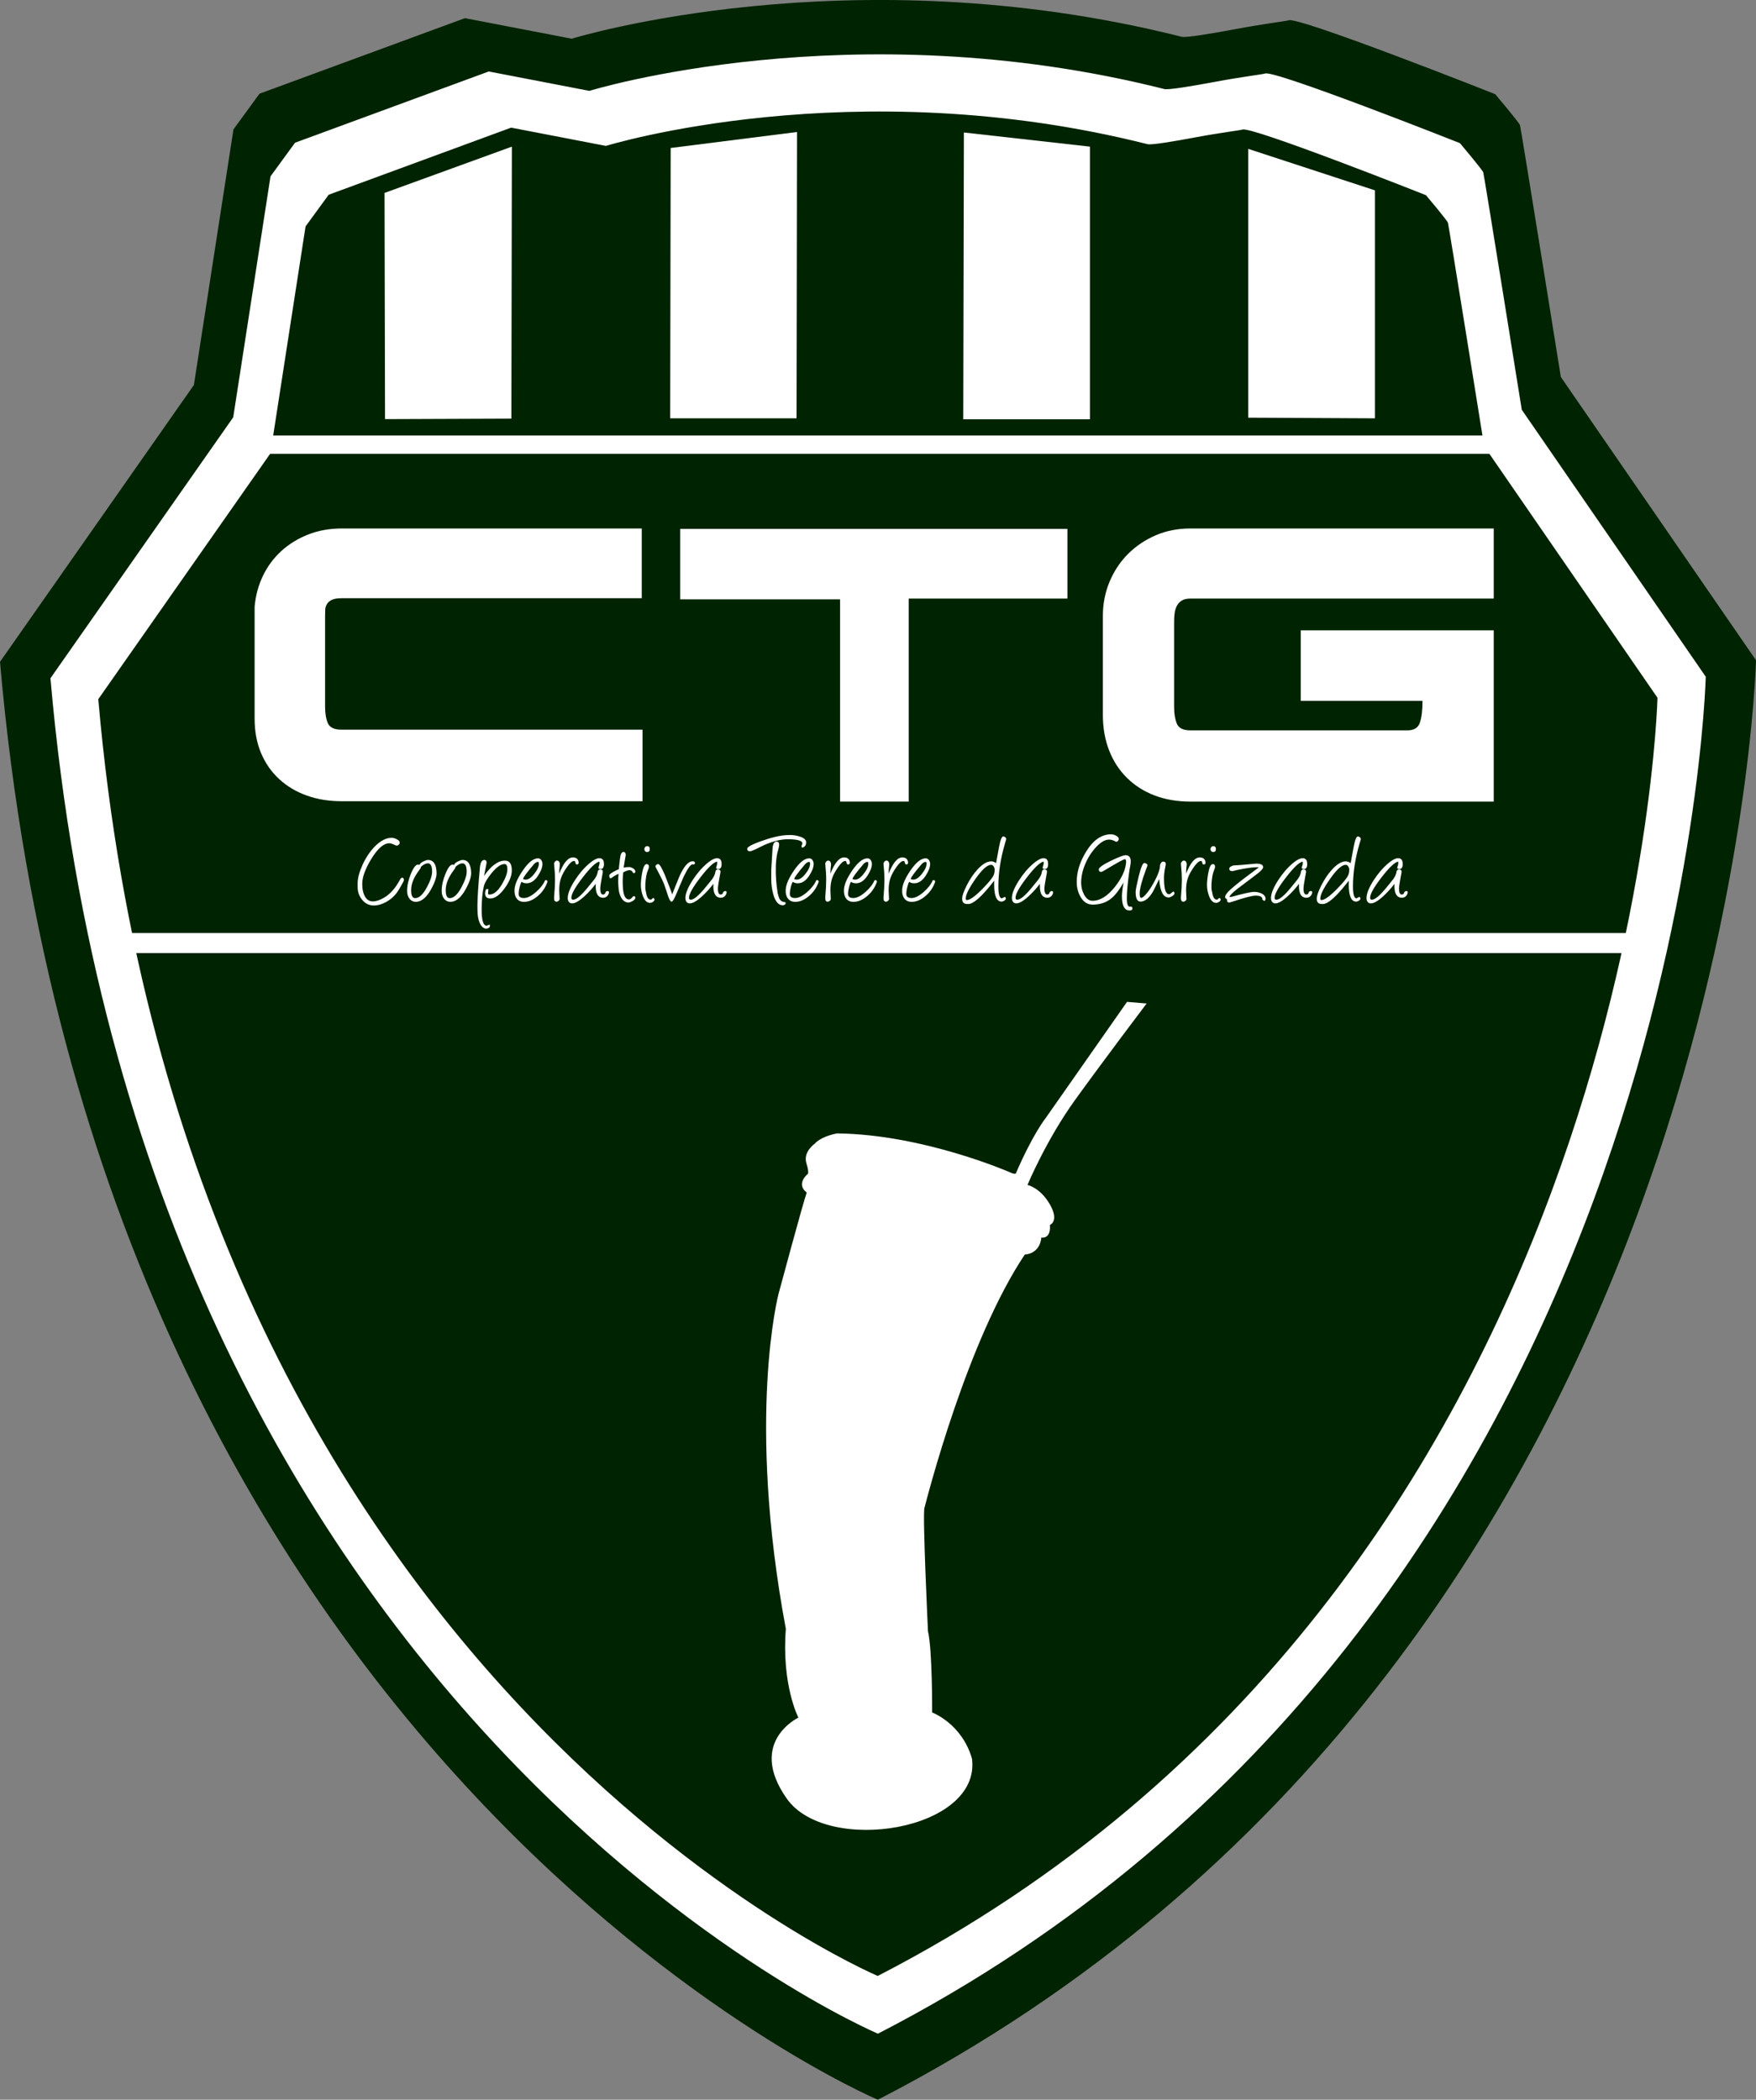 <?xml version="1.0" encoding="UTF-8"?>
<svg xmlns="http://www.w3.org/2000/svg" xmlns:xlink="http://www.w3.org/1999/xlink" width="537.63pt" height="642.92pt" viewBox="0 0 537.63 642.92" version="1.1">
<rect x="0" y="0" width="537.63" height="642.92" fill="#808080" stroke="none"/>
<defs>
<g>
<symbol overflow="visible" id="glyph0-0">
<path style="stroke:none;" d=""/>
</symbol>
<symbol overflow="visible" id="glyph0-1">
<path style="stroke:none;" d="M 31.859 -22.031 C 29.68 -22.031 28.305 -22.688 27.734 -24 C 27.172 -25.32 26.891 -27.004 26.891 -29.047 L 26.891 -56.844 C 26.891 -57.52 26.906 -58.176 26.938 -58.812 C 26.977 -59.457 27.172 -60.039 27.516 -60.562 C 27.855 -61.09 28.367 -61.508 29.047 -61.812 C 29.723 -62.113 30.703 -62.266 31.984 -62.266 L 123.844 -62.266 L 123.844 -83.625 L 32.094 -83.625 C 28.25 -83.625 24.762 -82.996 21.641 -81.75 C 18.516 -80.508 15.777 -78.816 13.438 -76.672 C 11.102 -74.523 9.238 -71.996 7.844 -69.094 C 6.457 -66.195 5.613 -63.051 5.312 -59.656 L 5.312 -25.422 C 5.312 -21.504 5.969 -17.98 7.281 -14.859 C 8.602 -11.734 10.453 -9.074 12.828 -6.891 C 15.199 -4.703 18.008 -3.023 21.25 -1.859 C 24.488 -0.691 28.066 -0.109 31.984 -0.109 L 124.078 -0.109 L 124.078 -22.031 Z M 31.859 -22.031 "/>
</symbol>
<symbol overflow="visible" id="glyph0-2">
<path style="stroke:none;" d="M 5.531 -83.5 L 124.078 -83.5 L 124.078 -62.156 L 75.484 -62.156 L 75.484 0 L 54.469 0 L 54.469 -61.922 L 5.531 -61.922 Z M 5.531 -83.5 "/>
</symbol>
<symbol overflow="visible" id="glyph0-3">
<path style="stroke:none;" d="M 32.312 -62.156 L 125.203 -62.156 L 125.203 -83.625 L 32.312 -83.625 C 28.477 -83.625 24.941 -82.926 21.703 -81.531 C 18.461 -80.133 15.633 -78.227 13.219 -75.812 C 10.812 -73.406 8.926 -70.559 7.562 -67.281 C 6.207 -64.008 5.531 -60.527 5.531 -56.844 L 5.531 -26.562 C 5.531 -22.562 6.172 -18.918 7.453 -15.641 C 8.73 -12.367 10.562 -9.566 12.938 -7.234 C 15.309 -4.898 18.133 -3.105 21.406 -1.859 C 24.684 -0.617 28.32 0 32.312 0 L 125.203 0 L 125.203 -52.438 L 66.109 -52.438 L 66.109 -30.844 L 103.391 -30.844 C 103.391 -27.988 103.121 -25.77 102.594 -24.188 C 102.07 -22.602 100.793 -21.812 98.766 -21.812 L 32.312 -21.812 C 30.133 -21.812 28.758 -22.488 28.188 -23.844 C 27.625 -25.195 27.344 -26.891 27.344 -28.922 L 27.344 -55.25 C 27.344 -56.152 27.398 -57.004 27.516 -57.797 C 27.629 -58.586 27.852 -59.301 28.188 -59.938 C 28.527 -60.582 29.02 -61.113 29.656 -61.531 C 30.301 -61.945 31.188 -62.156 32.312 -62.156 Z M 32.312 -62.156 "/>
</symbol>
<symbol overflow="visible" id="glyph1-0">
<path style="stroke:none;" d="M 2.062 0 L 2.062 -20.484 L 14.469 -20.484 L 14.469 0 Z M 4.141 -2.062 L 12.406 -2.062 L 12.406 -18.406 L 4.141 -18.406 Z M 4.141 -2.062 "/>
</symbol>
<symbol overflow="visible" id="glyph1-1">
<path style="stroke:none;" d="M 10.938 -1.094 C 10.125 -0.039 9.102 0.836 7.875 1.547 C 6.539 2.293 5.242 2.672 3.984 2.672 C 2.535 2.672 1.324 2.059 0.359 0.844 C -0.512 -0.246 -0.953 -1.52 -0.953 -2.969 L -0.953 -4.109 C -0.953 -5.668 -0.457 -7.551 0.531 -9.75 C 1.582 -12.039 2.859 -13.941 4.359 -15.453 C 6.098 -17.191 7.816 -18.062 9.516 -18.062 C 9.898 -18.062 10.375 -17.926 10.938 -17.656 C 11.59 -17.332 11.922 -16.98 11.922 -16.609 C 11.922 -16.336 11.816 -16.105 11.609 -15.922 C 11.398 -15.742 11.176 -15.656 10.938 -15.656 C 10.883 -15.656 10.59 -15.773 10.062 -16.016 C 9.539 -16.254 9.098 -16.375 8.734 -16.375 C 7.004 -16.375 5.16 -14.758 3.203 -11.531 C 1.367 -8.508 0.453 -5.977 0.453 -3.938 C 0.453 -2.5 0.68 -1.305 1.141 -0.359 C 1.699 0.824 2.562 1.422 3.719 1.422 C 4.695 1.422 5.828 1.043 7.109 0.297 C 9.004 -0.805 10.633 -2.645 12 -5.219 C 12.215 -5.633 12.457 -5.844 12.719 -5.844 C 12.957 -5.844 13.129 -5.621 13.234 -5.188 C 13.18 -4.852 12.832 -4.145 12.188 -3.062 C 11.633 -2.102 11.215 -1.445 10.938 -1.094 Z M 10.938 -1.094 "/>
</symbol>
<symbol overflow="visible" id="glyph1-2">
<path style="stroke:none;" d="M 2.703 1.547 C 1.797 1.617 1.066 1.305 0.516 0.609 C 0.016 -0.012 -0.234 -0.805 -0.234 -1.766 C -0.234 -3.379 0.148 -5.129 0.922 -7.016 C 1.691 -8.898 2.414 -9.844 3.094 -9.844 C 3.695 -9.844 4 -9.586 4 -9.078 C 4 -8.93 3.824 -8.621 3.484 -8.156 C 1.828 -5.977 1 -3.934 1 -2.031 C 1 -0.395 1.406 0.422 2.219 0.422 C 3.457 0.422 4.672 -0.707 5.859 -2.969 C 6.898 -4.914 7.422 -6.484 7.422 -7.672 C 7.422 -9.379 6.992 -10.234 6.141 -10.234 C 5.492 -10.234 4.801 -9.887 4.062 -9.203 L 3.828 -9.344 C 3.68 -9.426 3.609 -9.551 3.609 -9.719 C 3.609 -10.07 3.984 -10.438 4.734 -10.812 C 5.367 -11.113 5.836 -11.266 6.141 -11.266 C 7.836 -11.266 8.723 -9.949 8.797 -7.328 C 8.824 -6.055 8.262 -4.379 7.109 -2.297 C 5.766 0.129 4.293 1.41 2.703 1.547 Z M 2.703 1.547 "/>
</symbol>
<symbol overflow="visible" id="glyph1-3">
<path style="stroke:none;" d="M 1.891 -6.375 C 4.043 -9.496 6.18 -11.062 8.297 -11.062 C 9.691 -11.062 10.391 -10.059 10.391 -8.062 C 10.391 -6.414 9.652 -4.586 8.188 -2.578 C 6.664 -0.504 5.199 0.531 3.797 0.531 C 2.734 0.531 2.203 -0.008 2.203 -1.094 C 2.203 -1.426 2.312 -1.848 2.531 -2.359 L 3.203 -2.359 C 3.223 -2.141 3.211 -1.914 3.172 -1.688 C 3.129 -1.414 3.109 -1.199 3.109 -1.047 C 3.109 -0.797 3.25 -0.672 3.531 -0.672 C 4.863 -0.672 6.148 -1.734 7.391 -3.859 C 8.48 -5.711 9.031 -7.234 9.031 -8.422 C 9.031 -9.48 8.742 -10.016 8.172 -10.016 C 7.035 -10.016 5.707 -9.082 4.188 -7.219 C 2.801 -5.52 1.996 -4.121 1.781 -3.031 C 1.383 -1.133 1.176 1.066 1.156 3.578 C 1.113 7.098 1.625 8.859 2.688 8.859 C 2.695 8.859 2.754 8.836 2.859 8.797 C 2.961 8.754 3.227 8.652 3.656 8.5 L 3.656 9.109 C 3.656 9.305 3.488 9.477 3.156 9.625 C 2.875 9.746 2.668 9.805 2.547 9.797 C 1.672 9.711 0.988 9.07 0.5 7.875 C 0.133 6.945 -0.066 5.852 -0.109 4.594 C -0.129 4.008 -0.141 3.402 -0.141 2.781 C -0.141 0.551 0.113 -3.363 0.625 -8.969 C 0.77 -10.496 1.219 -11.266 1.969 -11.266 C 2.434 -11.266 2.672 -11.004 2.672 -10.484 C 2.672 -10.422 2.664 -10.355 2.656 -10.297 Z M 1.891 -6.375 "/>
</symbol>
<symbol overflow="visible" id="glyph1-4">
<path style="stroke:none;" d="M 1.609 -4.578 C 1.422 -4.41 1.215 -3.898 1 -3.047 C 0.781 -2.203 0.672 -1.461 0.672 -0.828 C 0.672 -0.016 1.211 0.391 2.297 0.391 C 3.336 0.391 4.555 -0.211 5.953 -1.422 C 7.305 -2.598 8.25 -3.812 8.781 -5.062 L 9.281 -5.062 C 9.477 -4.863 9.543 -4.68 9.484 -4.516 C 8.867 -2.754 7.848 -1.289 6.422 -0.125 C 5.066 0.996 3.707 1.562 2.344 1.562 C 1.332 1.562 0.57 1.211 0.062 0.516 C -0.434 -0.137 -0.652 -1.031 -0.594 -2.156 C -0.508 -3.727 0.328 -5.68 1.922 -8.016 C 3.629 -10.512 5.188 -11.766 6.594 -11.766 C 7.07 -11.766 7.438 -11.543 7.688 -11.109 C 7.871 -10.773 7.969 -10.43 7.969 -10.078 C 7.969 -9.047 7.527 -7.863 6.656 -6.531 C 5.633 -4.926 4.457 -4.125 3.125 -4.125 C 2.488 -4.125 2.004 -4.258 1.672 -4.531 Z M 6.406 -10.656 C 6.008 -10.562 5.648 -10.32 5.328 -9.938 C 3.141 -7.375 2.047 -5.883 2.047 -5.469 C 2.047 -5.352 2.285 -5.277 2.766 -5.25 C 3.586 -5.207 4.484 -5.797 5.453 -7.016 C 6.398 -8.199 6.875 -9.258 6.875 -10.188 C 6.875 -10.59 6.715 -10.746 6.406 -10.656 Z M 6.406 -10.656 "/>
</symbol>
<symbol overflow="visible" id="glyph1-5">
<path style="stroke:none;" d="M 1.391 -7.078 C 2.691 -10.387 4.086 -12.047 5.578 -12.047 C 6.566 -12.047 7.145 -11.598 7.312 -10.703 C 7.402 -10.148 7.223 -9.875 6.766 -9.875 C 6.617 -9.875 6.512 -9.938 6.453 -10.062 C 6.41 -10.152 6.367 -10.285 6.328 -10.453 L 6.297 -10.625 C 6.254 -10.84 6.117 -10.953 5.891 -10.953 C 5.379 -10.953 4.723 -10.402 3.922 -9.312 C 2.984 -8.02 2.324 -6.84 1.953 -5.781 C 1.555 -4.645 1.367 -3.34 1.391 -1.875 C 1.391 -1.82 1.426 -0.965 1.5 0.688 C 1.5 0.895 1.395 1.082 1.188 1.25 C 0.977 1.426 0.773 1.516 0.578 1.516 C -0.004 1.516 -0.258 1.055 -0.188 0.141 C 0 -1.98 0.094 -3.75 0.094 -5.156 C 0.094 -6.602 0 -8.25 -0.188 -10.094 C -0.207 -10.301 -0.117 -10.516 0.078 -10.734 C 0.273 -10.961 0.477 -11.078 0.688 -11.078 C 1.039 -11.078 1.297 -10.898 1.453 -10.547 C 1.566 -10.297 1.605 -10.059 1.578 -9.844 C 1.441 -8.738 1.379 -7.816 1.391 -7.078 Z M 1.391 -7.078 "/>
</symbol>
<symbol overflow="visible" id="glyph1-6">
<path style="stroke:none;" d="M 9.422 0.172 C 8.422 -0.18 7.922 -1.348 7.922 -3.328 C 7.922 -3.535 7.926 -3.75 7.938 -3.969 C 6.895 -2.582 5.746 -1.316 4.5 -0.172 C 2.895 1.293 1.629 2.031 0.703 2.031 C 0.398 2.031 0.137 1.945 -0.078 1.781 C -0.449 1.5 -0.641 1.035 -0.641 0.391 C -0.641 -0.918 0.062 -2.691 1.469 -4.922 C 2.832 -7.043 4.32 -8.797 5.938 -10.172 C 7.695 -11.668 9.004 -12.145 9.859 -11.594 C 10.254 -11.344 10.453 -10.809 10.453 -10 C 10.453 -9.031 10.121 -8.512 9.469 -8.453 C 9.008 -8.422 8.781 -8.586 8.781 -8.953 C 8.781 -9.004 8.789 -9.051 8.812 -9.094 C 9.008 -9.582 9.102 -10.02 9.094 -10.406 C 9.094 -10.645 9.066 -10.758 9.016 -10.75 C 7.973 -10.551 6.285 -8.941 3.953 -5.922 C 1.629 -2.91 0.469 -0.832 0.469 0.312 C 0.469 0.707 0.648 0.906 1.016 0.906 C 1.918 0.906 3.352 -0.27 5.312 -2.625 C 6.664 -4.27 7.406 -5.18 7.531 -5.359 C 8.121 -6.18 8.461 -6.941 8.547 -7.641 C 8.598 -8.105 8.852 -8.344 9.312 -8.344 C 9.945 -8.344 10.199 -8.035 10.078 -7.422 C 9.566 -4.723 9.312 -3.074 9.312 -2.484 C 9.312 -1.41 9.547 -0.809 10.016 -0.688 C 10.18 -0.645 10.359 -0.676 10.547 -0.781 C 10.711 -0.871 10.805 -0.973 10.828 -1.078 C 10.93 -1.523 11.191 -1.75 11.609 -1.75 C 11.855 -1.75 11.984 -1.613 11.984 -1.344 C 11.984 -1.227 11.949 -1.082 11.891 -0.906 C 11.566 -0.094 10.977 0.312 10.125 0.312 C 9.895 0.312 9.66 0.262 9.422 0.172 Z M 9.422 0.172 "/>
</symbol>
<symbol overflow="visible" id="glyph1-7">
<path style="stroke:none;" d="M 4.297 -8.922 C 4.773 -9.035 5.344 -9.094 6 -9.094 C 6.301 -9.094 6.664 -8.98 7.094 -8.766 C 7.621 -8.461 7.891 -8.113 7.891 -7.719 C 7.891 -7.645 7.871 -7.574 7.844 -7.516 L 7.828 -7.469 C 7.828 -7.488 7.805 -7.445 7.766 -7.344 C 7.648 -7.301 7.609 -7.273 7.641 -7.266 L 7.609 -7.266 C 7.547 -7.234 7.473 -7.219 7.391 -7.219 C 7.328 -7.219 7.242 -7.273 7.141 -7.391 C 6.93 -7.887 6.582 -8.141 6.094 -8.141 C 5.926 -8.141 5.738 -8.105 5.531 -8.047 C 5.094 -7.93 4.637 -7.73 4.172 -7.453 C 4.172 -7.398 4.164 -7.316 4.156 -7.203 C 4.02 -6.141 3.984 -4.855 4.047 -3.359 C 4.148 -0.578 4.773 0.812 5.922 0.812 C 6.242 0.812 6.539 0.645 6.812 0.312 C 7.09 -0.02 7.285 -0.188 7.391 -0.188 C 7.723 -0.188 7.891 -0.027 7.891 0.281 C 7.891 0.652 7.582 1.016 6.969 1.359 C 6.445 1.629 6.059 1.766 5.812 1.766 C 4.852 1.766 4.09 1.242 3.531 0.203 C 3.133 -0.535 2.883 -1.359 2.781 -2.266 C 2.613 -3.855 2.602 -5.441 2.75 -7.016 C 2.164 -6.797 1.457 -6.383 0.625 -5.781 C 0.52 -5.695 0.418 -5.656 0.328 -5.656 C 0.047 -5.656 -0.094 -5.945 -0.094 -6.531 C -0.094 -6.902 0.77 -7.5 2.5 -8.312 C 2.602 -8.332 2.707 -8.359 2.812 -8.391 C 2.895 -9.105 3.016 -10.176 3.172 -11.594 C 3.324 -13.008 3.676 -13.719 4.219 -13.719 C 4.676 -13.719 4.922 -13.426 4.953 -12.844 Z M 4.297 -8.922 "/>
</symbol>
<symbol overflow="visible" id="glyph1-8">
<path style="stroke:none;" d="M 1.938 -13.688 C 1.707 -13.688 1.508 -13.785 1.344 -13.984 C 1.188 -14.18 1.109 -14.367 1.109 -14.547 C 1.109 -14.762 1.188 -14.977 1.344 -15.188 C 1.508 -15.395 1.719 -15.5 1.969 -15.5 C 2.508 -15.5 2.781 -15.199 2.781 -14.609 C 2.781 -13.992 2.496 -13.688 1.938 -13.688 Z M 2.875 1.875 C 1.883 1.875 1.121 1.098 0.594 -0.453 C 0.227 -1.523 0.047 -2.57 0.047 -3.594 C 0.047 -4.527 0.16 -5.68 0.391 -7.047 C 0.73 -9.012 1.207 -10 1.812 -10 C 2.277 -10 2.516 -9.727 2.516 -9.188 C 2.516 -8.938 2.367 -8.461 2.078 -7.766 C 1.773 -7.004 1.555 -5.715 1.422 -3.906 C 1.441 -3.039 1.441 -2.523 1.422 -2.359 C 1.555 -1.711 1.691 -1.059 1.828 -0.406 C 2.098 0.445 2.504 0.875 3.047 0.875 C 3.168 0.875 3.254 0.852 3.297 0.812 C 3.441 0.613 3.645 0.449 3.906 0.328 C 4.121 0.512 4.234 0.691 4.234 0.859 C 4.234 1.148 4.051 1.398 3.688 1.609 C 3.395 1.785 3.121 1.875 2.875 1.875 Z M 2.875 1.875 "/>
</symbol>
<symbol overflow="visible" id="glyph1-9">
<path style="stroke:none;" d="M 10.422 -9.922 L 10.391 -9.922 C 9.766 -9.961 8.816 -8.637 7.547 -5.953 C 6.766 -4.129 5.988 -2.301 5.219 -0.469 C 4.645 0.84 4.223 1.5 3.953 1.5 C 3.609 1.5 3.238 0.91 2.844 -0.266 C 2.613 -1.023 2.191 -2.273 1.578 -4.016 C 1.273 -4.773 0.785 -5.789 0.109 -7.062 C -0.23 -7.707 -0.578 -8.359 -0.922 -9.016 C -0.973 -9.105 -1 -9.203 -1 -9.297 C -1 -9.504 -0.883 -9.68 -0.656 -9.828 C -0.477 -9.941 -0.305 -10 -0.141 -10 C 0.262 -10 0.945 -8.855 1.906 -6.578 C 1.957 -6.461 2.551 -4.926 3.688 -1.969 C 4.008 -1.113 4.148 -0.688 4.109 -0.688 C 4.109 -0.688 4.289 -1.16 4.656 -2.109 C 5.738 -4.867 6.473 -6.617 6.859 -7.359 C 8.055 -9.699 9.234 -10.875 10.391 -10.875 C 10.855 -10.875 11.094 -10.668 11.094 -10.266 C 11.094 -10.078 10.961 -9.949 10.703 -9.891 C 10.609 -9.867 10.512 -9.879 10.422 -9.922 Z M 10.422 -9.922 "/>
</symbol>
<symbol overflow="visible" id="glyph1-10">
<path style="stroke:none;" d=""/>
</symbol>
<symbol overflow="visible" id="glyph1-11">
<path style="stroke:none;" d="M 15.516 -15.25 C 15.316 -15.113 15.16 -15.047 15.047 -15.047 C 14.816 -15.047 14.734 -15.25 14.797 -15.656 C 14.949 -16.051 15.031 -16.273 15.031 -16.328 C 15.031 -17.18 13.523 -17.609 10.516 -17.609 C 8.492 -17.609 6.117 -17.023 3.391 -15.859 C 2.734 -15.535 1.82 -15.086 0.656 -14.516 C -0.207 -14.117 -0.766 -13.922 -1.016 -13.922 C -1.574 -13.922 -1.859 -14.176 -1.859 -14.688 C -1.859 -15.195 -0.621 -15.91 1.844 -16.828 C 3.633 -17.48 5.176 -17.969 6.469 -18.281 C 8.121 -18.695 9.711 -18.906 11.234 -18.906 C 12.254 -18.906 13.234 -18.754 14.172 -18.453 C 15.512 -18.047 16.188 -17.441 16.188 -16.641 C 16.188 -16.004 15.961 -15.539 15.516 -15.25 Z M 9.734 2.328 C 9.535 2.512 9.301 2.609 9.031 2.609 C 7.738 2.609 6.773 1.508 6.141 -0.688 C 5.711 -2.195 5.5 -3.801 5.5 -5.5 L 5.5 -8.141 C 5.5 -8.148 5.629 -10.328 5.891 -14.672 C 5.98 -16.137 6.383 -16.879 7.094 -16.891 C 7.645 -16.898 7.922 -16.582 7.922 -15.938 C 7.922 -15.594 7.832 -15.117 7.656 -14.516 C 7.445 -13.754 7.324 -13.285 7.297 -13.109 C 6.879 -10.816 6.781 -8.145 7 -5.094 C 7.051 -4.195 7.207 -2.863 7.469 -1.094 C 7.684 -0.195 7.898 0.422 8.109 0.766 C 8.43 1.285 8.906 1.57 9.531 1.625 C 9.789 1.652 9.922 1.766 9.922 1.953 C 9.922 2.105 9.855 2.234 9.734 2.328 Z M 9.734 2.328 "/>
</symbol>
<symbol overflow="visible" id="glyph1-12">
<path style="stroke:none;" d="M 9.172 -4.922 L 8.578 -4.188 C 5.211 0.082 2.762 2.219 1.234 2.219 L 0.906 2.219 C -0.133 2.219 -0.656 1.68 -0.656 0.609 C -0.656 -0.262 -0.191 -1.617 0.734 -3.453 C 1.723 -5.41 2.848 -7.066 4.109 -8.422 C 5.605 -10.035 6.988 -10.844 8.25 -10.844 C 8.738 -10.844 9.234 -10.66 9.734 -10.297 C 9.941 -11.449 10.25 -13.125 10.656 -15.312 C 11.051 -17.426 11.488 -18.484 11.969 -18.484 C 12.152 -18.484 12.348 -18.395 12.547 -18.219 C 12.742 -18.051 12.844 -17.855 12.844 -17.641 C 12.844 -17.586 12.707 -17.121 12.438 -16.25 C 11.102 -11.695 10.438 -7.324 10.438 -3.141 C 10.438 -0.723 10.801 0.484 11.531 0.484 C 11.57 0.461 11.648 0.414 11.766 0.344 C 11.879 0.281 12.102 0.168 12.438 0.016 C 12.621 0.191 12.719 0.367 12.719 0.547 C 12.719 0.785 12.551 1.008 12.219 1.219 C 11.938 1.395 11.668 1.484 11.422 1.484 C 9.898 1.484 9.141 -0.27 9.141 -3.781 C 9.141 -4.09 9.148 -4.473 9.172 -4.922 Z M 8.422 -9.75 C 7.242 -9.957 5.59 -8.551 3.469 -5.531 C 1.445 -2.664 0.438 -0.633 0.438 0.562 C 0.438 0.863 0.551 1.016 0.781 1.016 C 1.695 1.016 3.25 -0.082 5.438 -2.281 C 7.395 -4.27 8.566 -5.688 8.953 -6.531 C 9.18 -7.051 9.297 -7.633 9.297 -8.281 C 9.297 -8.613 9.207 -8.926 9.031 -9.219 C 8.863 -9.52 8.66 -9.695 8.422 -9.75 Z M 8.422 -9.75 "/>
</symbol>
<symbol overflow="visible" id="glyph1-13">
<path style="stroke:none;" d="M 15.297 4.203 C 13.723 4.203 12.938 2.754 12.938 -0.141 C 12.938 -1.086 13.102 -2.5 13.438 -4.375 C 12.125 -2.094 10.898 -0.488 9.766 0.438 C 8.211 1.746 6.277 2.406 3.969 2.406 C 2.363 2.406 1.102 1.57 0.188 -0.094 C -0.539 -1.434 -0.906 -2.922 -0.906 -4.547 C -0.906 -7.586 0.047 -10.664 1.953 -13.781 C 4.129 -17.34 6.688 -19.125 9.625 -19.125 C 10.051 -19.125 10.523 -18.996 11.047 -18.75 C 11.66 -18.445 11.969 -18.098 11.969 -17.703 C 11.969 -17.484 11.887 -17.285 11.734 -17.109 C 11.586 -16.93 11.418 -16.844 11.234 -16.844 C 11.141 -16.844 11.055 -16.863 10.984 -16.906 C 10.316 -17.301 9.66 -17.5 9.016 -17.5 C 7.898 -17.5 6.715 -16.883 5.469 -15.656 C 4 -14.219 2.801 -12.473 1.875 -10.422 C 0.926 -8.316 0.453 -6.27 0.453 -4.281 C 0.453 -3 0.742 -1.805 1.328 -0.703 C 2.004 0.586 2.875 1.234 3.938 1.234 C 6.258 1.234 8.555 -0.203 10.828 -3.078 C 12.867 -5.68 13.992 -8.113 14.203 -10.375 C 14.262 -11.121 14.145 -11.5 13.844 -11.5 C 13.457 -11.5 11.48 -10.418 7.922 -8.266 C 7.203 -7.828 6.758 -7.609 6.594 -7.609 C 6.102 -7.609 5.859 -7.863 5.859 -8.375 C 5.859 -8.934 7.094 -9.816 9.562 -11.016 C 11.902 -12.148 13.398 -12.719 14.047 -12.719 C 15.105 -12.719 15.641 -12.082 15.641 -10.812 C 15.641 -10.414 15.582 -9.926 15.469 -9.344 C 15.414 -9.062 15.34 -8.68 15.25 -8.203 C 14.707 -4.379 14.438 -1.492 14.438 0.453 C 14.438 2.242 14.742 3.102 15.359 3.031 C 15.887 2.945 16.156 3.117 16.156 3.547 C 16.156 3.98 15.867 4.203 15.297 4.203 Z M 15.297 4.203 "/>
</symbol>
<symbol overflow="visible" id="glyph1-14">
<path style="stroke:none;" d="M 6.719 -5.438 C 5.602 -3.082 4.871 -1.645 4.531 -1.125 C 3.406 0.613 2.223 1.484 0.984 1.484 C -0.004 1.484 -0.5 0.492 -0.5 -1.484 C -0.5 -2.043 -0.199 -3.57 0.391 -6.062 C 1.086 -8.895 1.672 -10.32 2.141 -10.344 C 2.367 -10.344 2.594 -10.27 2.812 -10.125 C 3.027 -9.988 3.141 -9.832 3.141 -9.656 C 3.129 -9.57 3.09 -9.441 3.031 -9.266 L 2.734 -8.531 C 1.398 -4.945 0.734 -2.43 0.734 -0.984 C 0.734 -0.098 0.891 0.344 1.203 0.344 C 1.574 0.344 2.164 -0.145 2.969 -1.125 C 3.82 -2.176 4.672 -3.531 5.516 -5.188 C 6.461 -7.027 6.941 -8.438 6.953 -9.406 C 6.961 -9.738 7.062 -10.047 7.25 -10.328 C 7.445 -10.617 7.68 -10.766 7.953 -10.766 C 8.473 -10.766 8.734 -10.496 8.734 -9.969 C 8.734 -9.883 8.637 -9.367 8.453 -8.422 C 8.273 -7.484 8.188 -6.586 8.188 -5.734 C 8.188 -2.43 8.695 -0.781 9.719 -0.781 C 9.957 -0.781 10.219 -0.926 10.5 -1.219 C 10.633 -1.34 10.82 -1.484 11.062 -1.641 C 11.289 -1.441 11.406 -1.277 11.406 -1.156 C 11.406 -0.77 11.145 -0.43 10.625 -0.141 C 10.207 0.098 9.867 0.219 9.609 0.219 C 7.973 0.219 7.012 -1.57 6.734 -5.156 Z M 6.719 -5.438 "/>
</symbol>
<symbol overflow="visible" id="glyph1-15">
<path style="stroke:none;" d="M -0.234 0.797 C -0.629 0.566 -0.828 0.352 -0.828 0.156 C -0.828 -0.434 -0.289 -1.219 0.781 -2.188 C 2.402 -3.621 4.191 -5.055 6.141 -6.484 C 8.168 -7.98 9.238 -8.781 9.344 -8.875 C 9.457 -8.977 9.516 -9.031 9.516 -9.031 C 8.43 -9.09 6.871 -8.941 4.844 -8.578 C 3.426 -8.328 2.34 -8.09 1.594 -7.875 C 1.539 -7.852 1.477 -7.844 1.406 -7.844 C 0.77 -7.844 0.453 -8.098 0.453 -8.609 C 0.453 -8.887 0.664 -9.133 1.094 -9.344 C 1.426 -9.508 1.688 -9.594 1.875 -9.594 C 2.508 -9.594 4.773 -9.773 8.672 -10.141 C 10.105 -10.141 10.828 -9.777 10.828 -9.062 C 10.828 -8.695 10.355 -8.121 9.422 -7.344 C 8.766 -6.844 8.113 -6.34 7.469 -5.844 C 6.457 -5.094 4.957 -3.961 2.969 -2.453 C 1.457 -1.266 0.633 -0.434 0.5 0.031 C 0.602 0.031 0.766 0.039 0.984 0.062 C 4.793 -0.977 7.148 -1.5 8.047 -1.5 C 8.793 -1.5 9.5 -1.355 10.156 -1.078 C 11.09 -0.68 11.562 -0.102 11.562 0.656 C 11.562 0.738 11.48 0.941 11.328 1.266 C 11.16 1.254 10.992 1.191 10.828 1.078 C 10.66 0.961 10.582 0.863 10.594 0.781 C 10.613 0.031 9.926 -0.344 8.531 -0.344 C 7.488 -0.344 5.199 0.242 1.672 1.422 C 0.973 1.648 0.559 1.766 0.438 1.766 C -0.07 1.766 -0.293 1.465 -0.234 0.875 Z M -0.234 0.797 "/>
</symbol>
</g>
<clipPath id="clip1">
  <path d="M 0 0 L 537.629 0 L 537.629 642.922 L 0 642.922 Z M 0 0 "/>
</clipPath>
</defs>
<g id="surface1">
<g clip-path="url(#clip1)" clip-rule="nonzero">
<path style=" stroke:none;fill-rule:nonzero;fill:rgb(0%,13.699%,0.4%);fill-opacity:1;" d="M 268.766 642.922 C 268.766 642.922 29.535 541.711 0 202.652 L 59.363 117.887 L 71.477 39.621 L 79.449 28.691 L 142.359 5.559 L 175.047 11.855 C 175.047 11.855 259.906 -14.43 361.801 11.266 C 363.086 11.609 371.055 10.27 378.344 8.902 C 386.617 7.348 394.203 6.398 394.438 6.242 C 396.801 4.668 457.789 28.84 457.789 28.84 C 457.789 28.84 465.074 37.457 465.371 38.34 C 465.668 39.227 477.875 115.426 477.875 115.426 L 537.633 202.16 C 537.633 202.16 530.254 508.238 268.766 642.922 "/>
</g>
<path style=" stroke:none;fill-rule:nonzero;fill:rgb(100%,100%,100%);fill-opacity:1;" d="M 268.797 622.699 C 268.797 622.699 43.285 527.297 15.445 207.68 L 71.406 127.773 L 82.82 53.996 L 90.336 43.695 L 149.641 21.887 L 180.449 27.824 C 180.449 27.824 260.445 3.047 356.496 27.27 C 357.711 27.594 365.223 26.328 372.09 25.039 C 379.891 23.574 387.043 22.684 387.262 22.535 C 389.492 21.051 446.984 43.832 446.984 43.832 C 446.984 43.832 453.848 51.957 454.129 52.789 C 454.406 53.625 465.914 125.457 465.914 125.457 L 522.246 207.215 C 522.246 207.215 515.289 495.742 268.797 622.699 "/>
<path style=" stroke:none;fill-rule:nonzero;fill:rgb(0%,13.699%,0.4%);fill-opacity:1;" d="M 268.734 605.02 C 268.734 605.02 56.312 515.148 30.09 214.09 L 82.797 138.824 L 93.551 69.328 L 100.633 59.625 L 156.492 39.082 L 185.516 44.676 C 185.516 44.676 260.867 21.336 351.34 44.148 C 352.484 44.457 359.559 43.27 366.031 42.051 C 373.379 40.676 380.113 39.832 380.324 39.691 C 382.422 38.297 436.574 59.758 436.574 59.758 C 436.574 59.758 443.039 67.406 443.305 68.191 C 443.57 68.977 454.406 136.641 454.406 136.641 L 507.469 213.652 C 507.469 213.652 500.918 485.434 268.734 605.02 "/>
<path style=" stroke:none;fill-rule:nonzero;fill:rgb(100%,100%,100%);fill-opacity:1;" d="M 244.438 525.926 C 244.438 525.926 228.688 533.402 240.891 550.734 C 253.102 568.062 300.359 560.582 297.598 538.527 C 294.496 527.695 285.391 524.352 285.391 524.352 C 285.391 524.352 285.492 505.348 284.113 499.441 C 284.113 499.441 282.426 464.055 283.031 461.734 C 284.16 457.402 296.27 410.293 313.746 384.152 C 318.715 383.711 318.863 378.84 318.789 378.91 C 318.715 378.984 321.816 379.578 321.449 375.07 C 321.449 375.07 324.402 373.965 321.449 368.797 C 318.496 363.629 314.582 362.816 314.582 362.816 C 314.582 362.816 320.34 349.008 329.129 336.824 C 337.914 324.641 351.059 307.266 351.059 307.266 L 345.055 306.773 L 320.242 342.215 C 320.242 342.215 316.309 347.039 310.992 359.348 C 310.336 359.566 309.219 358.953 309.219 358.953 C 309.219 358.953 282.734 347.336 256.25 347.039 C 250.934 348.121 249.457 350.191 249.457 350.191 C 249.457 350.191 245.793 352.676 246.898 356.195 C 248.008 359.715 247.094 359.641 247.094 359.641 C 247.094 359.641 243.652 362.594 246.996 365.152 C 246.016 367.715 238.336 396.266 238.336 396.266 C 238.336 396.266 228.488 434.07 240.598 498.754 C 239.266 515.953 244.438 525.926 244.438 525.926 "/>
<path style=" stroke:none;fill-rule:nonzero;fill:rgb(100%,100%,100%);fill-opacity:1;" d="M 39.172 291.828 L 501.688 291.828 L 501.688 285.688 L 39.172 285.688 Z M 39.172 291.828 "/>
<path style=" stroke:none;fill-rule:nonzero;fill:rgb(100%,100%,100%);fill-opacity:1;" d="M 81.109 138.969 L 460.535 138.969 L 460.535 133.355 L 81.109 133.355 Z M 81.109 138.969 "/>
<path style=" stroke:none;fill-rule:nonzero;fill:rgb(100%,100%,100%);fill-opacity:1;" d="M 117.883 128.336 L 117.734 59.074 L 156.719 44.898 L 156.57 128.188 Z M 117.883 128.336 "/>
<path style=" stroke:none;fill-rule:nonzero;fill:rgb(100%,100%,100%);fill-opacity:1;" d="M 205.188 128.086 L 243.879 128.086 L 244.023 40.418 L 205.336 45.312 Z M 205.188 128.086 "/>
<path style=" stroke:none;fill-rule:nonzero;fill:rgb(100%,100%,100%);fill-opacity:1;" d="M 294.914 128.383 L 333.703 128.383 L 333.703 44.898 L 295.109 40.566 Z M 294.914 128.383 "/>
<path style=" stroke:none;fill-rule:nonzero;fill:rgb(100%,100%,100%);fill-opacity:1;" d="M 382.172 127.891 L 420.961 128.09 L 420.961 58.285 L 382.172 45.586 Z M 382.172 127.891 "/>
<g style="fill:rgb(100%,100%,100%);fill-opacity:1;">
  <use xlink:href="#glyph0-1" x="72.642" y="245.44"/>
  <use xlink:href="#glyph0-2" x="202.728" y="245.44"/>
  <use xlink:href="#glyph0-3" x="332.133" y="245.44"/>
</g>
<g style="fill:rgb(100%,100%,100%);fill-opacity:1;">
  <use xlink:href="#glyph1-1" x="110.451" y="274.581"/>
</g>
<g style="fill:rgb(100%,100%,100%);fill-opacity:1;">
  <use xlink:href="#glyph1-2" x="124.874" y="274.581"/>
</g>
<g style="fill:rgb(100%,100%,100%);fill-opacity:1;">
  <use xlink:href="#glyph1-2" x="135.459" y="274.581"/>
</g>
<g style="fill:rgb(100%,100%,100%);fill-opacity:1;">
  <use xlink:href="#glyph1-3" x="146.309" y="274.581"/>
</g>
<g style="fill:rgb(100%,100%,100%);fill-opacity:1;">
  <use xlink:href="#glyph1-4" x="158.118" y="274.581"/>
</g>
<g style="fill:rgb(100%,100%,100%);fill-opacity:1;">
  <use xlink:href="#glyph1-5" x="169.829" y="274.581"/>
</g>
<g style="fill:rgb(100%,100%,100%);fill-opacity:1;">
  <use xlink:href="#glyph1-6" x="174.46" y="274.581"/>
</g>
<g style="fill:rgb(100%,100%,100%);fill-opacity:1;">
  <use xlink:href="#glyph1-7" x="186.633" y="274.581"/>
</g>
<g style="fill:rgb(100%,100%,100%);fill-opacity:1;">
  <use xlink:href="#glyph1-8" x="196.16" y="274.581"/>
</g>
<g style="fill:rgb(100%,100%,100%);fill-opacity:1;">
  <use xlink:href="#glyph1-9" x="201.684" y="274.581"/>
</g>
<g style="fill:rgb(100%,100%,100%);fill-opacity:1;">
  <use xlink:href="#glyph1-6" x="210.483" y="274.581"/>
  <use xlink:href="#glyph1-10" x="222.061" y="274.581"/>
  <use xlink:href="#glyph1-11" x="230.628" y="274.581"/>
</g>
<g style="fill:rgb(100%,100%,100%);fill-opacity:1;">
  <use xlink:href="#glyph1-4" x="241.148" y="274.581"/>
</g>
<g style="fill:rgb(100%,100%,100%);fill-opacity:1;">
  <use xlink:href="#glyph1-5" x="252.858" y="274.581"/>
</g>
<g style="fill:rgb(100%,100%,100%);fill-opacity:1;">
  <use xlink:href="#glyph1-4" x="258.977" y="274.581"/>
</g>
<g style="fill:rgb(100%,100%,100%);fill-opacity:1;">
  <use xlink:href="#glyph1-5" x="270.688" y="274.581"/>
</g>
<g style="fill:rgb(100%,100%,100%);fill-opacity:1;">
  <use xlink:href="#glyph1-4" x="276.807" y="274.581"/>
  <use xlink:href="#glyph1-10" x="286.665" y="274.581"/>
  <use xlink:href="#glyph1-12" x="295.232" y="274.581"/>
</g>
<g style="fill:rgb(100%,100%,100%);fill-opacity:1;">
  <use xlink:href="#glyph1-6" x="310.448" y="274.581"/>
</g>
<g style="fill:rgb(100%,100%,100%);fill-opacity:1;">
  <use xlink:href="#glyph1-10" x="321.993" y="274.581"/>
  <use xlink:href="#glyph1-13" x="330.56" y="274.581"/>
</g>
<g style="fill:rgb(100%,100%,100%);fill-opacity:1;">
  <use xlink:href="#glyph1-14" x="348.192" y="274.581"/>
</g>
<g style="fill:rgb(100%,100%,100%);fill-opacity:1;">
  <use xlink:href="#glyph1-5" x="361.754" y="274.581"/>
</g>
<g style="fill:rgb(100%,100%,100%);fill-opacity:1;">
  <use xlink:href="#glyph1-8" x="369.495" y="274.581"/>
</g>
<g style="fill:rgb(100%,100%,100%);fill-opacity:1;">
  <use xlink:href="#glyph1-15" x="375.912" y="274.581"/>
</g>
<g style="fill:rgb(100%,100%,100%);fill-opacity:1;">
  <use xlink:href="#glyph1-6" x="389.772" y="274.581"/>
</g>
<g style="fill:rgb(100%,100%,100%);fill-opacity:1;">
  <use xlink:href="#glyph1-12" x="403.798" y="274.581"/>
</g>
<g style="fill:rgb(100%,100%,100%);fill-opacity:1;">
  <use xlink:href="#glyph1-6" x="419.014" y="274.581"/>
</g>
</g>
</svg>
